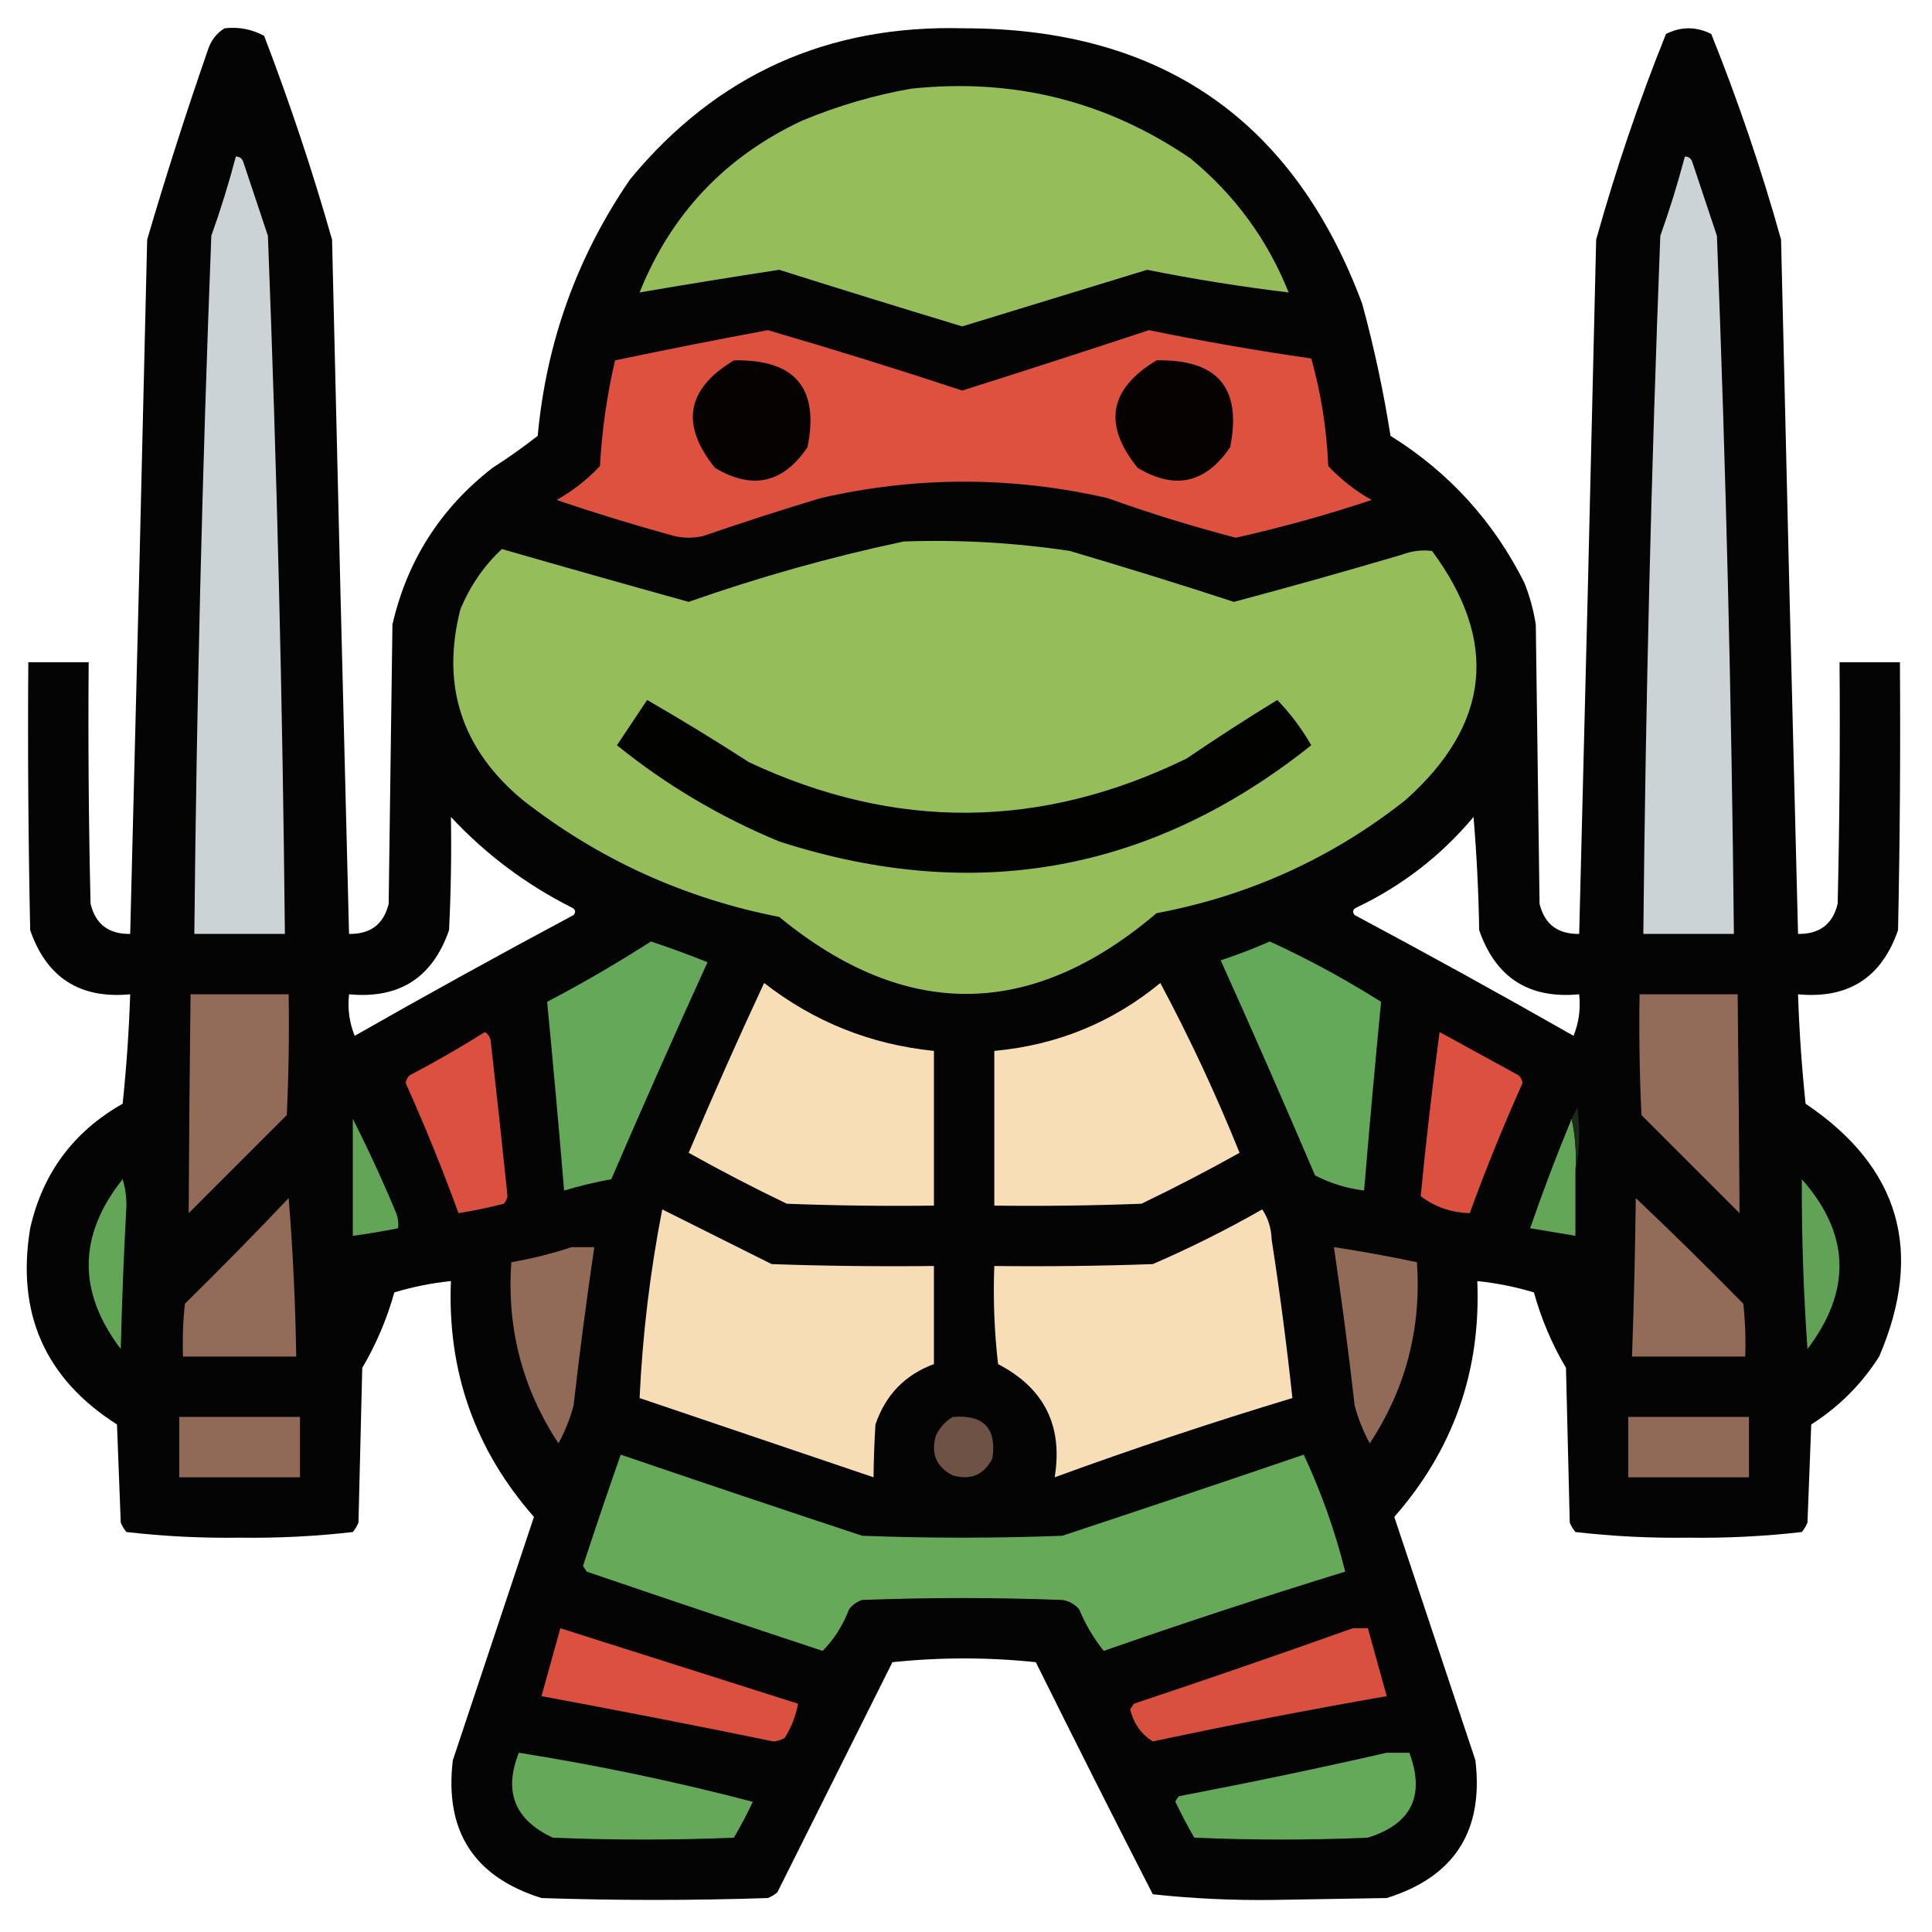 <?xml version="1.0" encoding="UTF-8"?>
<!DOCTYPE svg PUBLIC "-//W3C//DTD SVG 1.1//EN" "http://www.w3.org/Graphics/SVG/1.1/DTD/svg11.dtd">
<svg xmlns="http://www.w3.org/2000/svg" version="1.1" width="512px" height="512px" style="shape-rendering:geometricPrecision; text-rendering:geometricPrecision; image-rendering:optimizeQuality; fill-rule:evenodd; clip-rule:evenodd" xmlns:xlink="http://www.w3.org/1999/xlink">
<g><path style="opacity:0.982" fill="#010100" d="M 59.5,7.5 C 63.257,7.071 66.757,7.737 70,9.5C 76.799,27.232 82.799,45.232 88,63.5C 89.421,124.838 90.921,186.171 92.5,247.5C 98.2,247.58 101.7,244.914 103,239.5C 103.333,214.833 103.667,190.167 104,165.5C 107.893,148.555 116.726,134.722 130.5,124C 134.639,121.361 138.639,118.528 142.5,115.5C 144.79,90.612 152.957,67.945 167,47.5C 189.838,19.816 219.338,6.483 255.5,7.5C 307.708,7.499 342.875,31.833 361,80.5C 364.144,92.035 366.644,103.701 368.5,115.5C 384.011,125.177 395.844,138.177 404,154.5C 405.408,158.057 406.408,161.724 407,165.5C 407.333,190.167 407.667,214.833 408,239.5C 409.3,244.914 412.8,247.58 418.5,247.5C 420.079,186.171 421.579,124.838 423,63.5C 428.176,44.972 434.343,26.805 441.5,9C 445.5,7 449.5,7 453.5,9C 460.657,26.805 466.824,44.972 472,63.5C 473.421,124.838 474.921,186.171 476.5,247.5C 482.2,247.58 485.7,244.914 487,239.5C 487.5,218.169 487.667,196.836 487.5,175.5C 492.833,175.5 498.167,175.5 503.5,175.5C 503.667,199.169 503.5,222.836 503,246.5C 498.649,259.095 489.816,264.762 476.5,263.5C 476.817,273.188 477.484,282.855 478.5,292.5C 503.453,309.293 509.953,331.627 498,359.5C 493.333,366.833 487.333,372.833 480,377.5C 479.667,386.167 479.333,394.833 479,403.5C 478.626,404.416 478.126,405.25 477.5,406C 467.595,407.143 457.595,407.643 447.5,407.5C 437.405,407.643 427.405,407.143 417.5,406C 416.874,405.25 416.374,404.416 416,403.5C 415.667,389.833 415.333,376.167 415,362.5C 411.293,356.214 408.46,349.548 406.5,342.5C 401.592,341.023 396.592,340.023 391.5,339.5C 392.486,363.343 385.152,384.176 369.5,402C 376.667,423.5 383.833,445 391,466.5C 393.237,485.245 385.404,497.412 367.5,503C 357.5,503.167 347.5,503.333 337.5,503.5C 326.74,503.645 316.073,503.145 305.5,502C 295.039,481.578 284.705,461.078 274.5,440.5C 261.833,439.167 249.167,439.167 236.5,440.5C 226.333,460.833 216.167,481.167 206,501.5C 205.25,502.126 204.416,502.626 203.5,503C 183.5,503.667 163.5,503.667 143.5,503C 125.596,497.412 117.763,485.245 120,466.5C 127.167,445 134.333,423.5 141.5,402C 125.848,384.176 118.514,363.343 119.5,339.5C 114.408,340.023 109.408,341.023 104.5,342.5C 102.54,349.548 99.707,356.214 96,362.5C 95.667,376.167 95.333,389.833 95,403.5C 94.626,404.416 94.126,405.25 93.5,406C 83.595,407.143 73.595,407.643 63.5,407.5C 53.405,407.643 43.405,407.143 33.5,406C 32.874,405.25 32.374,404.416 32,403.5C 31.667,394.833 31.333,386.167 31,377.5C 11.939,365.348 4.272,348.015 8,325.5C 11.304,310.893 19.471,299.893 32.5,292.5C 33.516,282.855 34.183,273.188 34.5,263.5C 21.184,264.762 12.351,259.095 8,246.5C 7.5,222.836 7.333,199.169 7.5,175.5C 12.833,175.5 18.167,175.5 23.5,175.5C 23.333,196.836 23.5,218.169 24,239.5C 25.3,244.914 28.8,247.58 34.5,247.5C 36.079,186.171 37.579,124.838 39,63.5C 43.928,46.715 49.262,30.048 55,13.5C 55.804,10.854 57.304,8.854 59.5,7.5 Z M 119.5,216.5 C 128.734,226.399 139.4,234.399 151.5,240.5C 152.521,241.002 152.688,241.668 152,242.5C 132.506,252.913 113.173,263.58 94,274.5C 92.585,271.042 92.085,267.375 92.5,263.5C 105.816,264.762 114.649,259.095 119,246.5C 119.5,236.506 119.666,226.506 119.5,216.5 Z M 390.5,216.5 C 391.33,226.325 391.83,236.325 392,246.5C 396.351,259.095 405.184,264.762 418.5,263.5C 418.915,267.375 418.415,271.042 417,274.5C 397.827,263.58 378.494,252.913 359,242.5C 358.312,241.668 358.479,241.002 359.5,240.5C 371.591,234.74 381.924,226.74 390.5,216.5 Z"/></g>
<g><path style="opacity:1" fill="#95be5b" d="M 241.5,23.5 C 268.568,20.618 293.234,26.785 315.5,42C 327.231,51.645 335.897,63.478 341.5,77.5C 328.929,75.988 316.429,73.988 304,71.5C 287.667,76.5 271.333,81.5 255,86.5C 238.807,81.603 222.641,76.603 206.5,71.5C 194.134,73.394 181.8,75.394 169.5,77.5C 177.822,56.717 192.156,41.55 212.5,32C 221.977,28.053 231.644,25.219 241.5,23.5 Z"/></g>
<g><path style="opacity:1" fill="#ccd3d6" d="M 62.5,41.5 C 63.497,41.47 64.164,41.97 64.5,43C 66.667,49.5 68.833,56 71,62.5C 73.388,124.146 74.888,185.812 75.5,247.5C 67.5,247.5 59.5,247.5 51.5,247.5C 52.112,185.812 53.612,124.146 56,62.5C 58.476,55.573 60.643,48.573 62.5,41.5 Z"/></g>
<g><path style="opacity:1" fill="#ccd3d6" d="M 446.5,41.5 C 447.497,41.47 448.164,41.97 448.5,43C 450.667,49.5 452.833,56 455,62.5C 457.388,124.146 458.888,185.812 459.5,247.5C 451.5,247.5 443.5,247.5 435.5,247.5C 436.112,185.812 437.612,124.146 440,62.5C 442.476,55.573 444.643,48.573 446.5,41.5 Z"/></g>
<g><path style="opacity:1" fill="#de513f" d="M 203.5,87.5 C 220.716,92.516 237.883,97.849 255,103.5C 271.529,98.268 288.029,92.935 304.5,87.5C 318.754,90.431 333.087,92.931 347.5,95C 350.099,104.282 351.599,113.782 352,123.5C 355.38,127.103 359.213,130.103 363.5,132.5C 351.669,136.444 339.669,139.777 327.5,142.5C 316.019,139.507 304.686,136.007 293.5,132C 268.144,126.201 242.81,126.201 217.5,132C 207.12,135.126 196.787,138.46 186.5,142C 183.833,142.667 181.167,142.667 178.5,142C 168.05,139.127 157.717,135.961 147.5,132.5C 151.787,130.103 155.62,127.103 159,123.5C 159.515,114.045 160.849,104.711 163,95.5C 176.561,92.659 190.061,89.993 203.5,87.5 Z"/></g>
<g><path style="opacity:1" fill="#060201" d="M 194.5,95.5 C 210.677,95.167 217.177,102.833 214,118.5C 207.553,128.067 199.386,129.9 189.5,124C 180.233,112.561 181.9,103.061 194.5,95.5 Z"/></g>
<g><path style="opacity:1" fill="#060201" d="M 306.5,95.5 C 322.677,95.167 329.177,102.833 326,118.5C 319.553,128.067 311.386,129.9 301.5,124C 292.233,112.561 293.9,103.061 306.5,95.5 Z"/></g>
<g><path style="opacity:1" fill="#95be5b" d="M 239.5,143.5 C 254.254,142.98 268.92,143.814 283.5,146C 298.063,150.299 312.563,154.799 327,159.5C 341.889,155.537 356.722,151.37 371.5,147C 374.126,146.005 376.793,145.672 379.5,146C 397.267,169.993 394.934,191.993 372.5,212C 353.053,227.382 331.053,237.382 306.5,242C 273.358,270.191 240.025,270.524 206.5,243C 181.27,238.048 158.603,227.714 138.5,212C 122.35,198.55 116.85,181.717 122,161.5C 124.576,155.284 128.243,149.951 133,145.5C 149.451,150.239 165.951,154.905 182.5,159.5C 201.288,152.897 220.288,147.563 239.5,143.5 Z"/></g>
<g><path style="opacity:1" fill="#020301" d="M 171.5,185.5 C 180.597,190.748 189.597,196.248 198.5,202C 237.286,220.176 275.953,219.843 314.5,201C 322.365,195.636 330.365,190.47 338.5,185.5C 341.975,189.104 344.975,193.104 347.5,197.5C 305.206,231.19 258.206,239.69 206.5,223C 190.843,216.514 176.509,208.014 163.5,197.5C 166.177,193.471 168.844,189.471 171.5,185.5 Z"/></g>
<g><path style="opacity:1" fill="#65a859" d="M 172.5,249.5 C 177.578,251.184 182.578,253.017 187.5,255C 178.81,274.066 170.31,293.233 162,312.5C 157.785,313.269 153.618,314.269 149.5,315.5C 148.105,298.784 146.605,282.117 145,265.5C 154.475,260.519 163.642,255.185 172.5,249.5 Z"/></g>
<g><path style="opacity:1" fill="#64a859" d="M 336.5,249.5 C 346.678,254.174 356.512,259.507 366,265.5C 364.395,282.117 362.895,298.784 361.5,315.5C 356.927,314.94 352.594,313.607 348.5,311.5C 340.361,292.417 332.028,273.417 323.5,254.5C 328.005,253.003 332.339,251.336 336.5,249.5 Z"/></g>
<g><path style="opacity:1" fill="#f8deb6" d="M 202.5,260.5 C 215.744,270.805 230.744,276.805 247.5,278.5C 247.5,292.167 247.5,305.833 247.5,319.5C 234.496,319.667 221.496,319.5 208.5,319C 199.676,314.755 191.01,310.255 182.5,305.5C 188.907,290.356 195.573,275.356 202.5,260.5 Z"/></g>
<g><path style="opacity:1" fill="#f8deb6" d="M 307.5,260.5 C 315.255,275.018 322.255,290.018 328.5,305.5C 319.99,310.255 311.324,314.755 302.5,319C 289.504,319.5 276.504,319.667 263.5,319.5C 263.5,305.833 263.5,292.167 263.5,278.5C 280.116,276.969 294.782,270.969 307.5,260.5 Z"/></g>
<g><path style="opacity:1" fill="#936b59" d="M 50.5,263.5 C 59.167,263.5 67.833,263.5 76.5,263.5C 76.666,274.172 76.5,284.839 76,295.5C 67.333,304.167 58.667,312.833 50,321.5C 50.092,302.173 50.259,282.84 50.5,263.5 Z"/></g>
<g><path style="opacity:1" fill="#936b59" d="M 434.5,263.5 C 443.167,263.5 451.833,263.5 460.5,263.5C 460.712,282.841 460.879,302.174 461,321.5C 452.333,312.833 443.667,304.167 435,295.5C 434.5,284.839 434.333,274.172 434.5,263.5 Z"/></g>
<g><path style="opacity:1" fill="#db503f" d="M 128.5,273.5 C 129.222,273.918 129.722,274.584 130,275.5C 131.575,289.339 133.075,303.173 134.5,317C 134.355,317.772 134.022,318.439 133.5,319C 129.527,320.028 125.527,320.861 121.5,321.5C 117.267,309.862 112.601,298.362 107.5,287C 107.645,286.228 107.978,285.561 108.5,285C 115.393,281.392 122.059,277.559 128.5,273.5 Z"/></g>
<g><path style="opacity:1" fill="#db503f" d="M 381.5,273.5 C 388.473,277.321 395.473,281.154 402.5,285C 403.022,285.561 403.355,286.228 403.5,287C 398.399,298.362 393.733,309.862 389.5,321.5C 384.603,321.367 380.27,319.867 376.5,317C 377.912,302.46 379.578,287.96 381.5,273.5 Z"/></g>
<g><path style="opacity:1" fill="#62a557" d="M 93.5,296.5 C 97.601,304.604 101.435,312.938 105,321.5C 105.49,322.793 105.657,324.127 105.5,325.5C 101.524,326.295 97.524,326.962 93.5,327.5C 93.5,317.167 93.5,306.833 93.5,296.5 Z"/></g>
<g><path style="opacity:1" fill="#63a657" d="M 416.5,296.5 C 417.486,300.97 417.819,305.637 417.5,310.5C 417.5,316.167 417.5,321.833 417.5,327.5C 413.5,326.833 409.5,326.167 405.5,325.5C 408.872,315.749 412.539,306.083 416.5,296.5 Z"/></g>
<g><path style="opacity:1" fill="#1a2c18" d="M 417.5,310.5 C 417.819,305.637 417.486,300.97 416.5,296.5C 416.987,295.527 417.487,294.527 418,293.5C 418.818,299.349 418.652,305.015 417.5,310.5 Z"/></g>
<g><path style="opacity:1" fill="#63a657" d="M 32.5,312.5 C 33.163,314.641 33.497,316.975 33.5,319.5C 32.818,332.158 32.318,344.825 32,357.5C 20.514,342.338 20.681,327.338 32.5,312.5 Z"/></g>
<g><path style="opacity:1" fill="#61a256" d="M 477.5,312.5 C 490.286,326.949 490.786,341.949 479,357.5C 477.945,342.517 477.445,327.517 477.5,312.5 Z"/></g>
<g><path style="opacity:1" fill="#936b59" d="M 76.5,317.5 C 77.614,331.323 78.281,345.323 78.5,359.5C 68.5,359.5 58.5,359.5 48.5,359.5C 48.334,354.821 48.501,350.155 49,345.5C 58.369,336.298 67.536,326.965 76.5,317.5 Z"/></g>
<g><path style="opacity:1" fill="#936b59" d="M 433.5,317.5 C 443.132,326.631 452.632,335.964 462,345.5C 462.499,350.155 462.666,354.821 462.5,359.5C 452.5,359.5 442.5,359.5 432.5,359.5C 433,345.505 433.333,331.505 433.5,317.5 Z"/></g>
<g><path style="opacity:1" fill="#f7ddb6" d="M 175.5,320.5 C 185.14,325.32 194.807,330.153 204.5,335C 218.829,335.5 233.163,335.667 247.5,335.5C 247.5,344.167 247.5,352.833 247.5,361.5C 239.855,364.314 234.688,369.647 232,377.5C 231.709,382.288 231.542,386.955 231.5,391.5C 210.833,384.5 190.167,377.5 169.5,370.5C 170.271,353.755 172.271,337.089 175.5,320.5 Z"/></g>
<g><path style="opacity:1" fill="#f7deb6" d="M 334.5,320.5 C 336.068,322.811 336.902,325.478 337,328.5C 339.162,342.467 340.995,356.467 342.5,370.5C 321.314,376.895 300.314,383.895 279.5,391.5C 281.735,377.869 276.735,367.869 264.5,361.5C 263.502,352.859 263.169,344.192 263.5,335.5C 277.504,335.667 291.504,335.5 305.5,335C 315.506,330.664 325.173,325.83 334.5,320.5 Z"/></g>
<g><path style="opacity:1" fill="#916a58" d="M 151.5,330.5 C 153.5,330.5 155.5,330.5 157.5,330.5C 155.434,344.461 153.601,358.461 152,372.5C 151.049,376.027 149.716,379.36 148,382.5C 138.441,367.975 134.274,351.975 135.5,334.5C 141.039,333.531 146.372,332.198 151.5,330.5 Z"/></g>
<g><path style="opacity:1" fill="#916a58" d="M 353.5,330.5 C 360.876,331.626 368.209,332.959 375.5,334.5C 376.726,351.975 372.559,367.975 363,382.5C 361.284,379.36 359.951,376.027 359,372.5C 357.399,358.461 355.566,344.461 353.5,330.5 Z"/></g>
<g><path style="opacity:1" fill="#906957" d="M 47.5,375.5 C 58.167,375.5 68.833,375.5 79.5,375.5C 79.5,380.833 79.5,386.167 79.5,391.5C 68.833,391.5 58.167,391.5 47.5,391.5C 47.5,386.167 47.5,380.833 47.5,375.5 Z"/></g>
<g><path style="opacity:1" fill="#906957" d="M 431.5,375.5 C 442.167,375.5 452.833,375.5 463.5,375.5C 463.5,380.833 463.5,386.167 463.5,391.5C 452.833,391.5 442.167,391.5 431.5,391.5C 431.5,386.167 431.5,380.833 431.5,375.5 Z"/></g>
<g><path style="opacity:1" fill="#6e5246" d="M 252.5,375.5 C 260.658,374.823 264.158,378.49 263,386.5C 260.774,390.861 257.274,392.361 252.5,391C 248.139,388.774 246.639,385.274 248,380.5C 249.025,378.313 250.525,376.646 252.5,375.5 Z"/></g>
<g><path style="opacity:1" fill="#65a959" d="M 164.5,385.5 C 185.768,392.756 207.101,399.923 228.5,407C 246.167,407.667 263.833,407.667 281.5,407C 302.87,399.932 324.204,392.765 345.5,385.5C 350.131,395.387 353.798,405.72 356.5,416.5C 335.055,423.093 313.722,430.093 292.5,437.5C 289.844,434.199 287.678,430.532 286,426.5C 284.829,425.107 283.329,424.273 281.5,424C 263.833,423.333 246.167,423.333 228.5,424C 227.069,424.465 225.903,425.299 225,426.5C 223.381,430.765 221.048,434.431 218,437.5C 197.13,430.599 176.296,423.599 155.5,416.5C 155.167,416 154.833,415.5 154.5,415C 157.744,405.101 161.077,395.268 164.5,385.5 Z"/></g>
<g><path style="opacity:1" fill="#db503f" d="M 148.5,431.5 C 169.5,438.167 190.5,444.833 211.5,451.5C 210.908,454.691 209.741,457.691 208,460.5C 207.107,461.081 206.107,461.415 205,461.5C 184.525,457.305 164.025,453.305 143.5,449.5C 145.167,443.5 146.833,437.5 148.5,431.5 Z"/></g>
<g><path style="opacity:1" fill="#da503e" d="M 358.5,431.5 C 359.833,431.5 361.167,431.5 362.5,431.5C 364.167,437.5 365.833,443.5 367.5,449.5C 346.773,453.112 326.106,457.112 305.5,461.5C 302.441,459.596 300.441,456.763 299.5,453C 299.833,452.5 300.167,452 300.5,451.5C 320.006,444.999 339.339,438.333 358.5,431.5 Z"/></g>
<g><path style="opacity:1" fill="#65a859" d="M 137.5,464.5 C 158.451,467.823 179.118,472.156 199.5,477.5C 197.961,480.746 196.294,483.912 194.5,487C 178.5,487.667 162.5,487.667 146.5,487C 136.398,482.301 133.398,474.801 137.5,464.5 Z"/></g>
<g><path style="opacity:1" fill="#64a859" d="M 367.5,464.5 C 369.5,464.5 371.5,464.5 373.5,464.5C 377.723,475.888 374.056,483.388 362.5,487C 347.167,487.667 331.833,487.667 316.5,487C 314.706,483.912 313.039,480.746 311.5,477.5C 311.709,476.914 312.043,476.414 312.5,476C 331.03,472.462 349.364,468.628 367.5,464.5 Z"/></g>
</svg>
